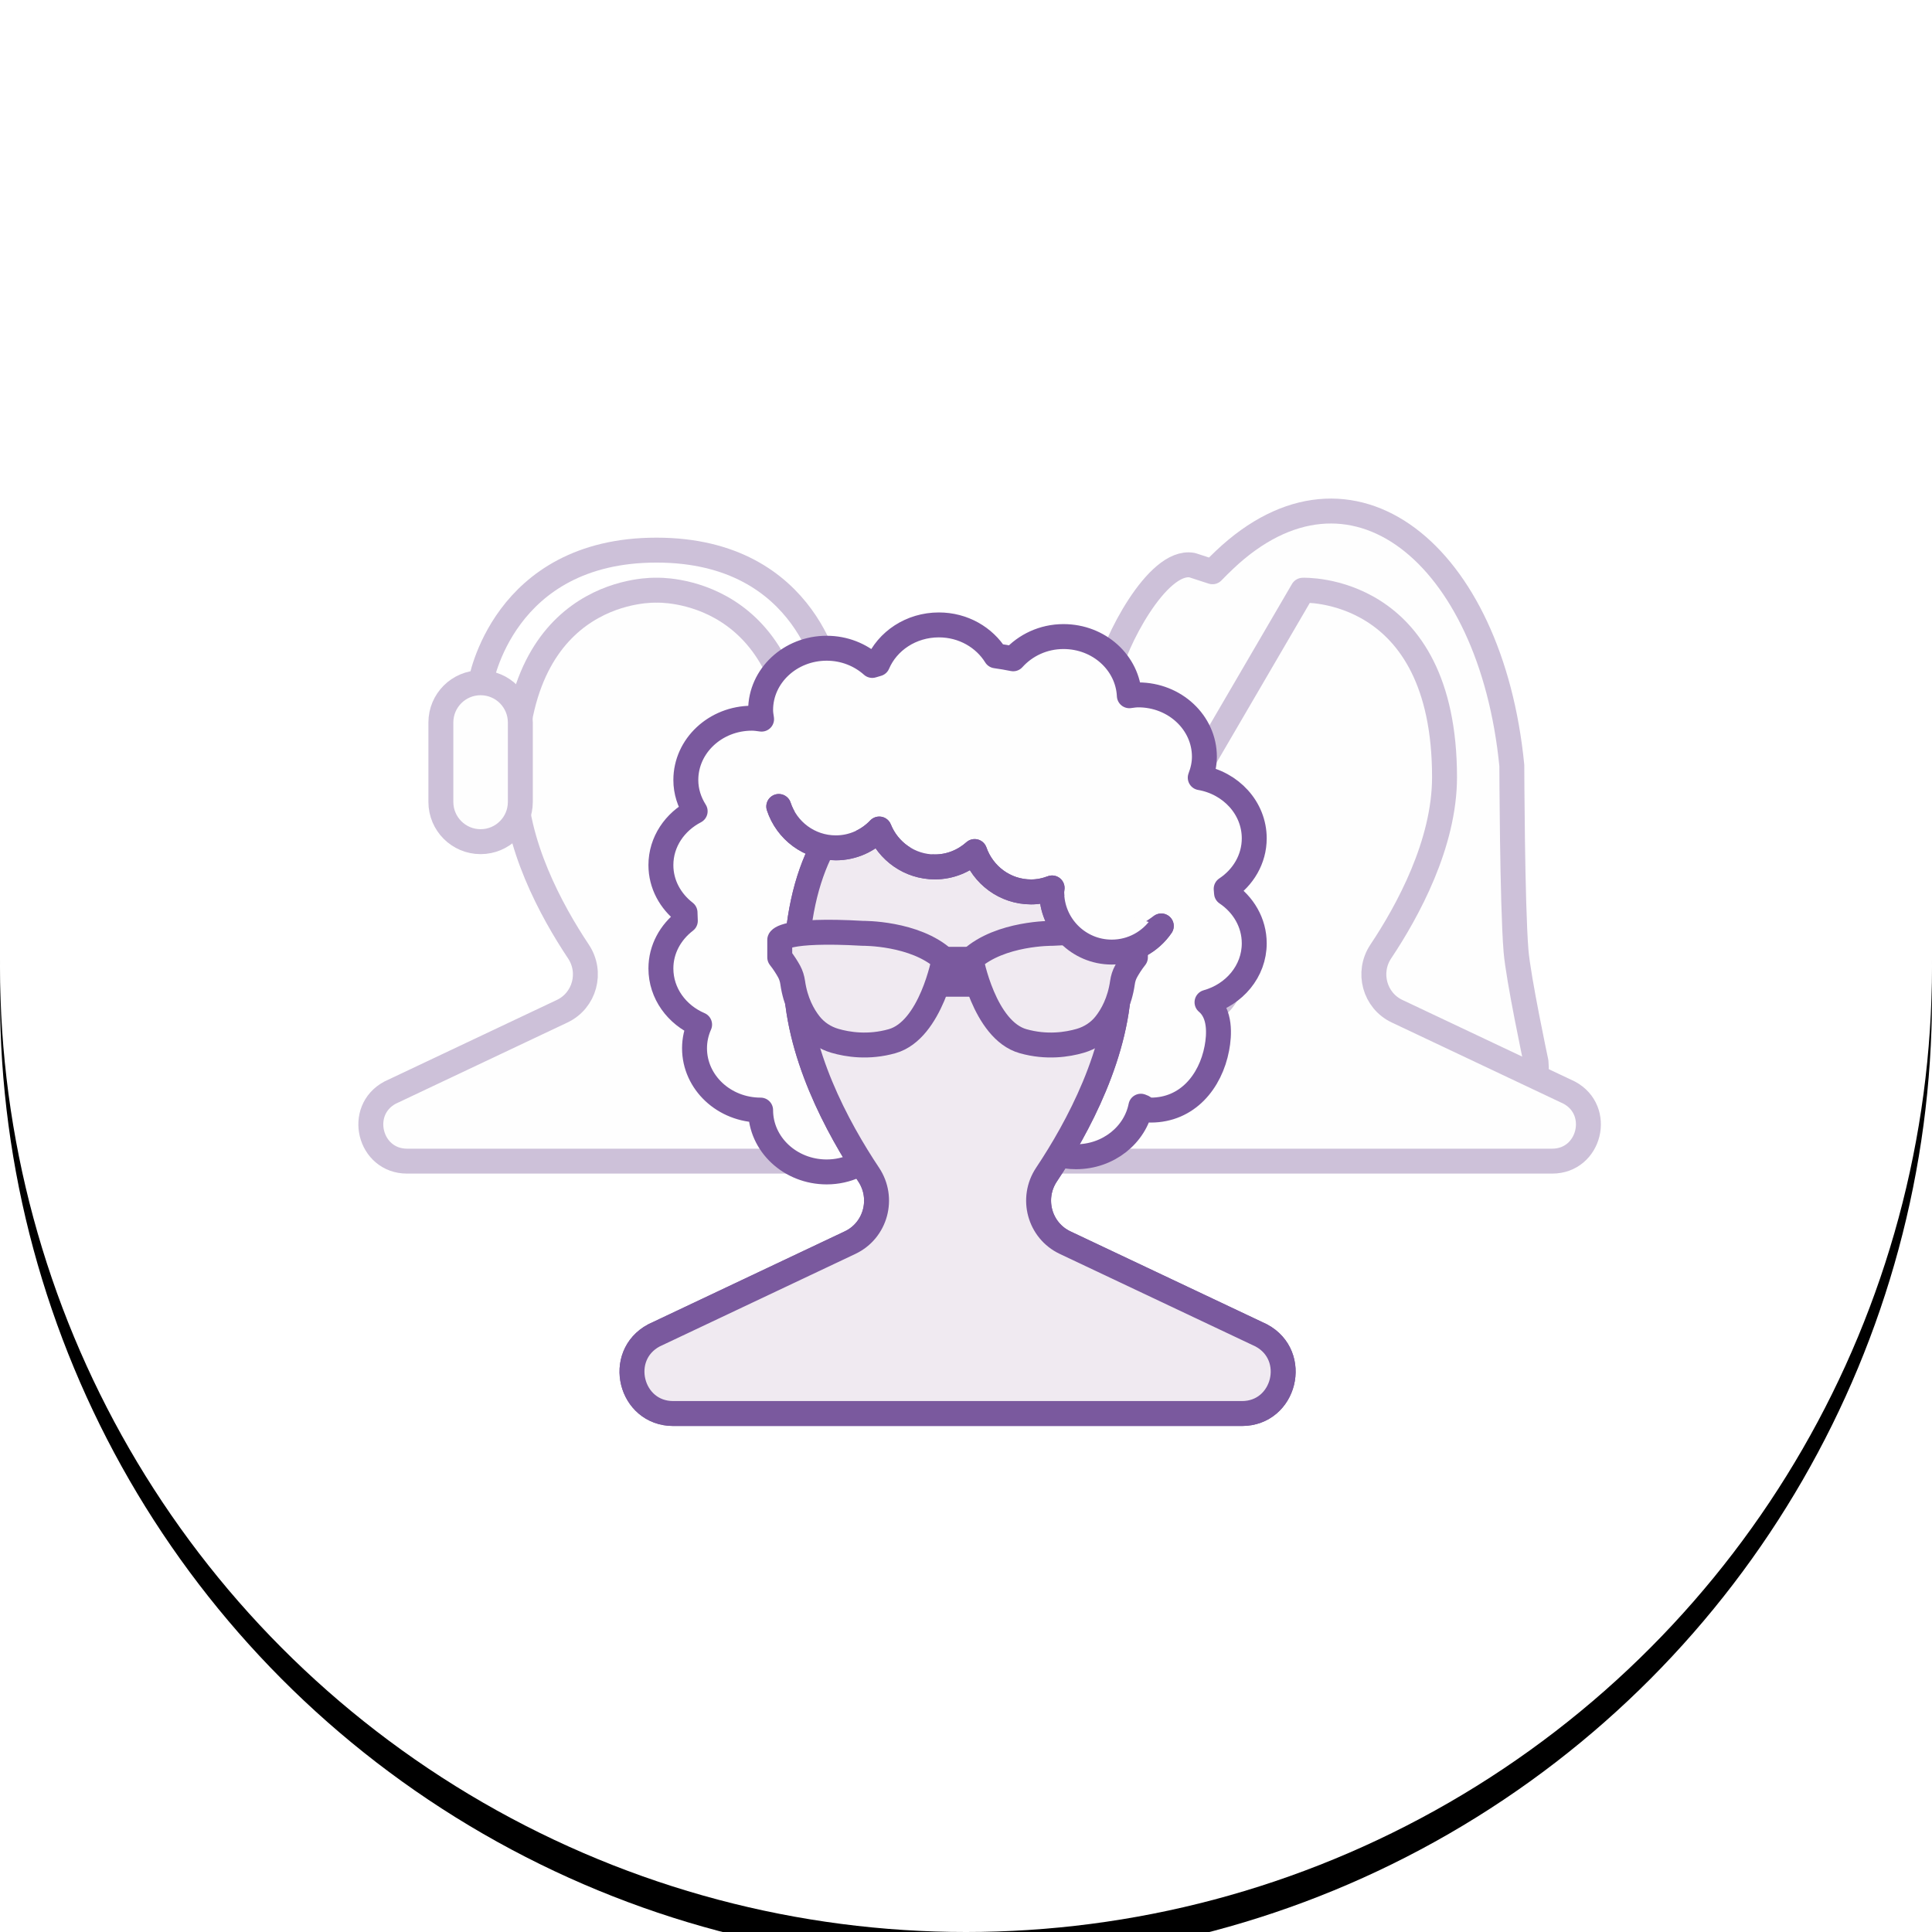 <svg xmlns="http://www.w3.org/2000/svg" xmlns:xlink="http://www.w3.org/1999/xlink" width="124" height="124" viewBox="0 0 124 124">
  <defs>
    <circle id="b" cx="62" cy="62" r="62"/>
    <filter id="a" width="111.3%" height="111.3%" x="-5.6%" y="-4%" filterUnits="objectBoundingBox">
      <feOffset dy="2" in="SourceAlpha" result="shadowOffsetOuter1"/>
      <feGaussianBlur in="shadowOffsetOuter1" result="shadowBlurOuter1" stdDeviation="2"/>
      <feColorMatrix in="shadowBlurOuter1" values="0 0 0 0 0 0 0 0 0 0 0 0 0 0 0 0 0 0 0.1 0"/>
    </filter>
  </defs>
  <g fill="none" fill-rule="evenodd">
    <use fill="#000" filter="url(#a)" xlink:href="#b"/>
    <use fill="#FFF" xlink:href="#b"/>
    <g transform="translate(23 32)">
      <path fill="#FEFEFE" d="M35.145,42.524 C37.561,42.524 38.368,39.27 36.235,38.127 L25.187,32.902 C23.744,32.219 23.251,30.405 24.141,29.071 C25.88,26.462 28.233,22.147 28.233,17.879 C28.233,5.475 19.134,5.881 19.134,5.881 C19.134,5.881 10.036,5.475 10.036,17.879 C10.036,22.147 12.388,26.462 14.126,29.071 C15.016,30.405 14.525,32.219 13.081,32.902 L2.034,38.127 C-0.099,39.27 0.707,42.524 3.124,42.524 L35.145,42.524 Z"/>
      <path stroke="#CDC1D9" stroke-linecap="round" stroke-linejoin="round" stroke-width="1.6" d="M35.145,42.524 C37.561,42.524 38.368,39.27 36.235,38.127 L25.187,32.902 C23.744,32.219 23.251,30.405 24.141,29.071 C25.88,26.462 28.233,22.147 28.233,17.879 C28.233,5.475 19.134,5.881 19.134,5.881 C19.134,5.881 10.036,5.475 10.036,17.879 C10.036,22.147 12.388,26.462 14.126,29.071 C15.016,30.405 14.525,32.219 13.081,32.902 L2.034,38.127 C-0.099,39.27 0.707,42.524 3.124,42.524 L35.145,42.524 Z"/>
      <path fill="#FEFEFE" d="M30.306,22.02 L30.306,22.02 C28.898,22.02 27.756,20.878 27.756,19.47 L27.756,14.371 C27.756,12.962 28.898,11.821 30.306,11.821 C31.714,11.821 32.856,12.962 32.856,14.371 L32.856,19.47 C32.856,20.878 31.714,22.02 30.306,22.02"/>
      <path stroke="#CDC1D9" stroke-linecap="round" stroke-linejoin="round" stroke-width="1.6" d="M30.306,22.02 L30.306,22.02 C28.898,22.02 27.756,20.878 27.756,19.47 L27.756,14.371 C27.756,12.962 28.898,11.821 30.306,11.821 C31.714,11.821 32.856,12.962 32.856,14.371 L32.856,19.47 C32.856,20.878 31.714,22.02 30.306,22.02 Z"/>
      <path fill="#FEFEFE" d="M7.846,22.02 L7.846,22.02 C6.438,22.02 5.296,20.878 5.296,19.47 L5.296,14.371 C5.296,12.962 6.438,11.821 7.846,11.821 C9.254,11.821 10.396,12.962 10.396,14.371 L10.396,19.47 C10.396,20.878 9.254,22.02 7.846,22.02"/>
      <path stroke="#CDC1D9" stroke-linecap="round" stroke-linejoin="round" stroke-width="1.6" d="M7.846 22.02L7.846 22.02C6.438 22.02 5.296 20.878 5.296 19.47L5.296 14.371C5.296 12.962 6.438 11.821 7.846 11.821 9.254 11.821 10.396 12.962 10.396 14.371L10.396 19.47C10.396 20.878 9.254 22.02 7.846 22.02zM7.846 11.821C7.846 11.821 9.243 3.308 19.134 3.308 29.025 3.308 30.306 11.821 30.306 11.821"/>
      <path fill="#FEFEFE" d="M67.582,39.728 L73.358,39.728 C74.721,39.728 75.77,38.042 75.584,36.151 C75.584,36.151 74.446,30.806 74.301,29.024 C74.058,26.05 74.032,17.129 74.032,17.129 C72.694,3.508 63.704,-3.77 55.582,3.942 C55.33,4.181 55.076,4.433 54.82,4.697 L53.513,4.272 C51.259,3.867 48.482,9.373 48.137,11.23 C47.531,14.472 47.436,22.53 46.845,29.024 C46.524,32.535 45.563,35.588 45.427,37.178 C45.299,38.677 46.553,39.728 47.63,39.728 L53.699,39.728 L67.582,39.728 Z"/>
      <path stroke="#CDC1D9" stroke-linecap="round" stroke-linejoin="round" stroke-width="1.6" d="M67.582,39.728 L73.358,39.728 C74.721,39.728 75.77,38.042 75.584,36.151 C75.584,36.151 74.446,30.806 74.301,29.024 C74.058,26.05 74.032,17.129 74.032,17.129 C72.694,3.508 63.704,-3.77 55.582,3.942 C55.33,4.181 55.076,4.433 54.82,4.697 L53.513,4.272 C51.259,3.867 48.482,9.373 48.137,11.23 C47.531,14.472 47.436,22.53 46.845,29.024 C46.524,32.535 45.563,35.588 45.427,37.178 C45.299,38.677 46.553,39.728 47.63,39.728 L53.699,39.728 L67.582,39.728 Z"/>
      <path fill="#FEFEFE" d="M51.867,20.873 C52.587,24.081 54.276,27.076 55.607,29.071 C56.496,30.405 56.005,32.22 54.561,32.902 L43.514,38.127 C41.382,39.27 42.188,42.524 44.604,42.524 L76.625,42.524 C79.041,42.524 79.847,39.27 77.715,38.127 L66.667,32.902 C65.223,32.22 64.732,30.405 65.621,29.071 C67.36,26.464 69.713,22.147 69.713,17.881 C69.713,5.477 60.614,5.883 60.614,5.883 L51.867,20.873 Z"/>
      <path stroke="#CDC1D9" stroke-linecap="round" stroke-linejoin="round" stroke-width="1.6" d="M51.867,20.873 C52.587,24.081 54.276,27.076 55.607,29.071 C56.496,30.405 56.005,32.22 54.561,32.902 L43.514,38.127 C41.382,39.27 42.188,42.524 44.604,42.524 L76.625,42.524 C79.041,42.524 79.847,39.27 77.715,38.127 L66.667,32.902 C65.223,32.22 64.732,30.405 65.621,29.071 C67.36,26.464 69.713,22.147 69.713,17.881 C69.713,5.477 60.614,5.883 60.614,5.883 L51.867,20.873 Z"/>
      <path fill="#FEFEFE" d="M55.721,25.322 C55.715,25.229 55.705,25.137 55.699,25.046 C56.785,24.327 57.5,23.147 57.5,21.807 C57.5,19.864 56.005,18.253 54.034,17.912 C54.197,17.49 54.301,17.042 54.301,16.567 C54.301,14.376 52.402,12.599 50.059,12.599 C49.862,12.599 49.673,12.629 49.483,12.654 C49.384,10.544 47.539,8.856 45.259,8.856 C43.956,8.856 42.806,9.418 42.028,10.283 C41.659,10.209 41.288,10.144 40.912,10.093 C40.178,8.911 38.825,8.108 37.259,8.108 C35.473,8.108 33.95,9.144 33.326,10.608 C33.211,10.64 33.097,10.675 32.983,10.709 C32.221,10.029 31.196,9.605 30.059,9.605 C27.717,9.605 25.818,11.382 25.818,13.573 C25.818,13.772 25.85,13.964 25.88,14.155 C25.676,14.127 25.472,14.096 25.259,14.096 C22.917,14.096 21.018,15.873 21.018,18.064 C21.018,18.799 21.245,19.477 21.617,20.067 C20.312,20.744 19.418,22.03 19.418,23.525 C19.418,24.756 20.029,25.841 20.967,26.568 C20.972,26.746 20.975,26.925 20.986,27.101 C20.036,27.829 19.418,28.921 19.418,30.158 C19.418,31.761 20.439,33.134 21.902,33.76 C21.694,34.228 21.576,34.741 21.576,35.28 C21.576,37.471 23.476,39.248 25.818,39.248 C25.818,41.44 27.717,43.217 30.059,43.217 C31.373,43.217 32.534,42.645 33.311,41.767 C34.907,42.219 36.598,42.465 38.352,42.465 C40.266,42.465 42.107,42.171 43.829,41.636 C44.479,42.014 45.239,42.242 46.059,42.242 C48.136,42.242 49.858,40.843 50.223,38.999 C50.673,39.151 50.353,39.248 50.86,39.248 C53.201,39.248 54.692,37.433 55.101,35.28 C55.267,34.403 55.341,33.054 54.469,32.328 C56.218,31.839 57.5,30.339 57.5,28.544 C57.5,27.213 56.795,26.043 55.721,25.322"/>
      <path stroke="#7A599E" stroke-linecap="round" stroke-linejoin="round" stroke-width="1.6" d="M55.721,25.322 C55.715,25.229 55.705,25.137 55.699,25.046 C56.785,24.327 57.5,23.147 57.5,21.807 C57.5,19.864 56.005,18.253 54.034,17.912 C54.197,17.49 54.301,17.042 54.301,16.567 C54.301,14.376 52.402,12.599 50.059,12.599 C49.862,12.599 49.673,12.629 49.483,12.654 C49.384,10.544 47.539,8.856 45.259,8.856 C43.956,8.856 42.806,9.418 42.028,10.283 C41.659,10.209 41.288,10.144 40.912,10.093 C40.178,8.911 38.825,8.108 37.259,8.108 C35.473,8.108 33.95,9.144 33.326,10.608 C33.211,10.64 33.097,10.675 32.983,10.709 C32.221,10.029 31.196,9.605 30.059,9.605 C27.717,9.605 25.818,11.382 25.818,13.573 C25.818,13.772 25.85,13.964 25.88,14.155 C25.676,14.127 25.472,14.096 25.259,14.096 C22.917,14.096 21.018,15.873 21.018,18.064 C21.018,18.799 21.245,19.477 21.617,20.067 C20.312,20.744 19.418,22.03 19.418,23.525 C19.418,24.756 20.029,25.841 20.967,26.568 C20.972,26.746 20.975,26.925 20.986,27.101 C20.036,27.829 19.418,28.921 19.418,30.158 C19.418,31.761 20.439,33.134 21.902,33.76 C21.694,34.228 21.576,34.741 21.576,35.28 C21.576,37.471 23.476,39.248 25.818,39.248 C25.818,41.44 27.717,43.217 30.059,43.217 C31.373,43.217 32.534,42.645 33.311,41.767 C34.907,42.219 36.598,42.465 38.352,42.465 C40.266,42.465 42.107,42.171 43.829,41.636 C44.479,42.014 45.239,42.242 46.059,42.242 C48.136,42.242 49.858,40.843 50.223,38.999 C50.673,39.151 50.353,39.248 50.86,39.248 C53.201,39.248 54.692,37.433 55.101,35.28 C55.267,34.403 55.341,33.054 54.469,32.328 C56.218,31.839 57.5,30.339 57.5,28.544 C57.5,27.213 56.795,26.043 55.721,25.322 Z"/>
      <g transform="translate(17 21.523)">
        <path fill="#F0EAF1" d="M12.768,0.891 C11.763,2.847 11.088,5.503 11.088,9.109 C11.088,13.973 13.77,18.892 15.752,21.865 C16.765,23.385 16.206,25.453 14.559,26.232 L1.967,32.187 C-0.463,33.49 0.455,37.2 3.21,37.2 L39.708,37.2 C42.463,37.2 43.382,33.49 40.952,32.187 L28.359,26.232 C26.713,25.453 26.153,23.385 27.166,21.865 C29.149,18.892 31.831,13.973 31.831,9.109 C31.831,8.654 31.82,8.214 31.798,7.789"/>
        <path stroke="#7A599E" stroke-linecap="round" stroke-linejoin="round" stroke-width="1.6" d="M12.768,0.891 C11.763,2.847 11.088,5.503 11.088,9.109 C11.088,13.973 13.77,18.892 15.752,21.865 C16.765,23.385 16.206,25.453 14.559,26.232 L1.967,32.187 C-0.463,33.49 0.455,37.2 3.21,37.2 L39.708,37.2 C42.463,37.2 43.382,33.49 40.952,32.187 L28.359,26.232 C26.713,25.453 26.153,23.385 27.166,21.865 C29.149,18.892 31.831,13.973 31.831,9.109 C31.831,8.654 31.82,8.214 31.798,7.789"/>
      </g>
      <g transform="translate(17 19.523)">
        <path fill="#F0EAF1" d="M9.983,0.238 C10.489,1.78 11.937,2.893 13.645,2.893 C14.745,2.893 15.731,2.426 16.433,1.686 C17.002,3.109 18.384,4.117 20.006,4.117 C20.989,4.117 21.876,3.737 22.556,3.131 C23.083,4.636 24.499,5.722 26.18,5.722 C26.656,5.722 27.105,5.625 27.526,5.467 C27.52,5.553 27.501,5.634 27.501,5.722 C27.501,7.855 29.226,9.584 31.355,9.584 C32.674,9.584 33.838,8.92 34.534,7.907 L31.798,9.79 C31.82,10.215 31.831,10.654 31.831,11.109 C31.831,15.973 29.149,20.892 27.167,23.865 C26.153,25.385 26.713,27.454 28.359,28.232 L40.952,34.187 C43.382,35.49 42.463,39.2 39.709,39.2 L3.211,39.2 C0.456,39.2 -0.463,35.49 1.967,34.187 L14.559,28.232 C16.206,27.454 16.765,25.385 15.753,23.865 C13.77,20.892 11.088,15.973 11.088,11.109 C11.088,7.504 11.763,4.847 12.768,2.891"/>
        <path stroke="#7A599E" stroke-linecap="round" stroke-linejoin="round" stroke-width="1.6" d="M9.983,0.238 C10.489,1.78 11.937,2.893 13.645,2.893 C14.745,2.893 15.731,2.426 16.433,1.686 C17.002,3.109 18.384,4.117 20.006,4.117 C20.989,4.117 21.876,3.737 22.556,3.131 C23.083,4.636 24.499,5.722 26.18,5.722 C26.656,5.722 27.105,5.625 27.526,5.467 C27.52,5.553 27.501,5.634 27.501,5.722 C27.501,7.855 29.226,9.584 31.355,9.584 C32.674,9.584 33.838,8.92 34.534,7.907 L31.798,9.79 C31.82,10.215 31.831,10.654 31.831,11.109 C31.831,15.973 29.149,20.892 27.167,23.865 C26.153,25.385 26.713,27.454 28.359,28.232 L40.952,34.187 C43.382,35.49 42.463,39.2 39.709,39.2 L3.211,39.2 C0.456,39.2 -0.463,35.49 1.967,34.187 L14.559,28.232 C16.206,27.454 16.765,25.385 15.753,23.865 C13.77,20.892 11.088,15.973 11.088,11.109 C11.088,7.504 11.763,4.847 12.768,2.891"/>
      </g>
      <path fill="#F0EAF1" d="M49.873,28.32 C49.873,28.32 49.601,27.611 44.545,27.903 C44.545,27.903 41.199,27.861 39.323,29.571 C39.323,29.571 40.157,34.116 42.659,34.825 C44.181,35.256 45.517,35.04 46.33,34.803 C46.97,34.618 47.542,34.243 47.952,33.718 C48.383,33.169 48.864,32.305 49.042,31.065 C49.077,30.815 49.152,30.572 49.273,30.35 C49.406,30.11 49.605,29.783 49.873,29.446 L49.873,28.32 Z"/>
      <path stroke="#7A599E" stroke-linecap="round" stroke-linejoin="round" stroke-width="1.6" d="M49.873,28.32 C49.873,28.32 49.601,27.611 44.545,27.903 C44.545,27.903 41.199,27.861 39.323,29.571 C39.323,29.571 40.157,34.116 42.659,34.825 C44.181,35.256 45.517,35.04 46.33,34.803 C46.97,34.618 47.542,34.243 47.952,33.718 C48.383,33.169 48.864,32.305 49.042,31.065 C49.077,30.815 49.152,30.572 49.273,30.35 C49.406,30.11 49.605,29.783 49.873,29.446 L49.873,28.32 Z"/>
      <path fill="#F0EAF1" d="M27.046,28.32 C27.046,28.32 27.318,27.611 32.374,27.903 C32.374,27.903 35.72,27.861 37.596,29.571 C37.596,29.571 36.762,34.116 34.26,34.825 C32.738,35.256 31.402,35.04 30.589,34.803 C29.949,34.618 29.377,34.243 28.967,33.718 C28.536,33.169 28.055,32.305 27.877,31.065 C27.842,30.815 27.767,30.572 27.646,30.35 C27.513,30.11 27.314,29.783 27.046,29.446 L27.046,28.32 Z"/>
      <path stroke="#7A599E" stroke-linecap="round" stroke-linejoin="round" stroke-width="1.6" d="M27.046,28.32 C27.046,28.32 27.318,27.611 32.374,27.903 C32.374,27.903 35.72,27.861 37.596,29.571 C37.596,29.571 36.762,34.116 34.26,34.825 C32.738,35.256 31.402,35.04 30.589,34.803 C29.949,34.618 29.377,34.243 28.967,33.718 C28.536,33.169 28.055,32.305 27.877,31.065 C27.842,30.815 27.767,30.572 27.646,30.35 C27.513,30.11 27.314,29.783 27.046,29.446 L27.046,28.32 Z"/>
      <g transform="translate(37 30.523)">
        <path fill="#FEFEFE" d="M0.596,0.648 L2.323,0.648"/>
        <path stroke="#7A599E" stroke-linecap="round" stroke-linejoin="round" stroke-width="1.6" d="M0.596,0.648 L2.323,0.648"/>
      </g>
      <g transform="translate(37 29.523)">
        <path fill="#FEFEFE" d="M0.596,0.848 L2.323,0.848"/>
        <path stroke="#7A599E" stroke-linecap="round" stroke-linejoin="round" stroke-width="1.6" d="M0.596,0.848 L2.323,0.848"/>
      </g>
      <g transform="translate(37 28.523)">
        <path fill="#FEFEFE" d="M0.596,1.048 L2.323,1.048"/>
        <path stroke="#7A599E" stroke-linecap="round" stroke-linejoin="round" stroke-width="1.6" d="M0.596,1.048 L2.323,1.048"/>
      </g>
      <g transform="translate(26 19.523)">
        <path fill="#FEFEFE" d="M0.983,0.238 C1.489,1.78 2.937,2.893 4.645,2.893 C5.745,2.893 6.731,2.426 7.433,1.686 C8.002,3.109 9.384,4.117 11.006,4.117 C11.989,4.117 12.876,3.737 13.556,3.131 C14.083,4.636 15.499,5.722 17.18,5.722 C17.656,5.722 18.105,5.625 18.526,5.467 C18.52,5.553 18.501,5.634 18.501,5.722 C18.501,7.855 20.226,9.584 22.355,9.584 C23.674,9.584 24.838,8.92 25.534,7.907"/>
        <path stroke="#7A599E" stroke-linecap="round" stroke-linejoin="round" stroke-width="1.6" d="M0.983,0.238 C1.489,1.78 2.937,2.893 4.645,2.893 C5.745,2.893 6.731,2.426 7.433,1.686 C8.002,3.109 9.384,4.117 11.006,4.117 C11.989,4.117 12.876,3.737 13.556,3.131 C14.083,4.636 15.499,5.722 17.18,5.722 C17.656,5.722 18.105,5.625 18.526,5.467 C18.52,5.553 18.501,5.634 18.501,5.722 C18.501,7.855 20.226,9.584 22.355,9.584 C23.674,9.584 24.838,8.92 25.534,7.907"/>
      </g>
    </g>
  </g>
</svg>
